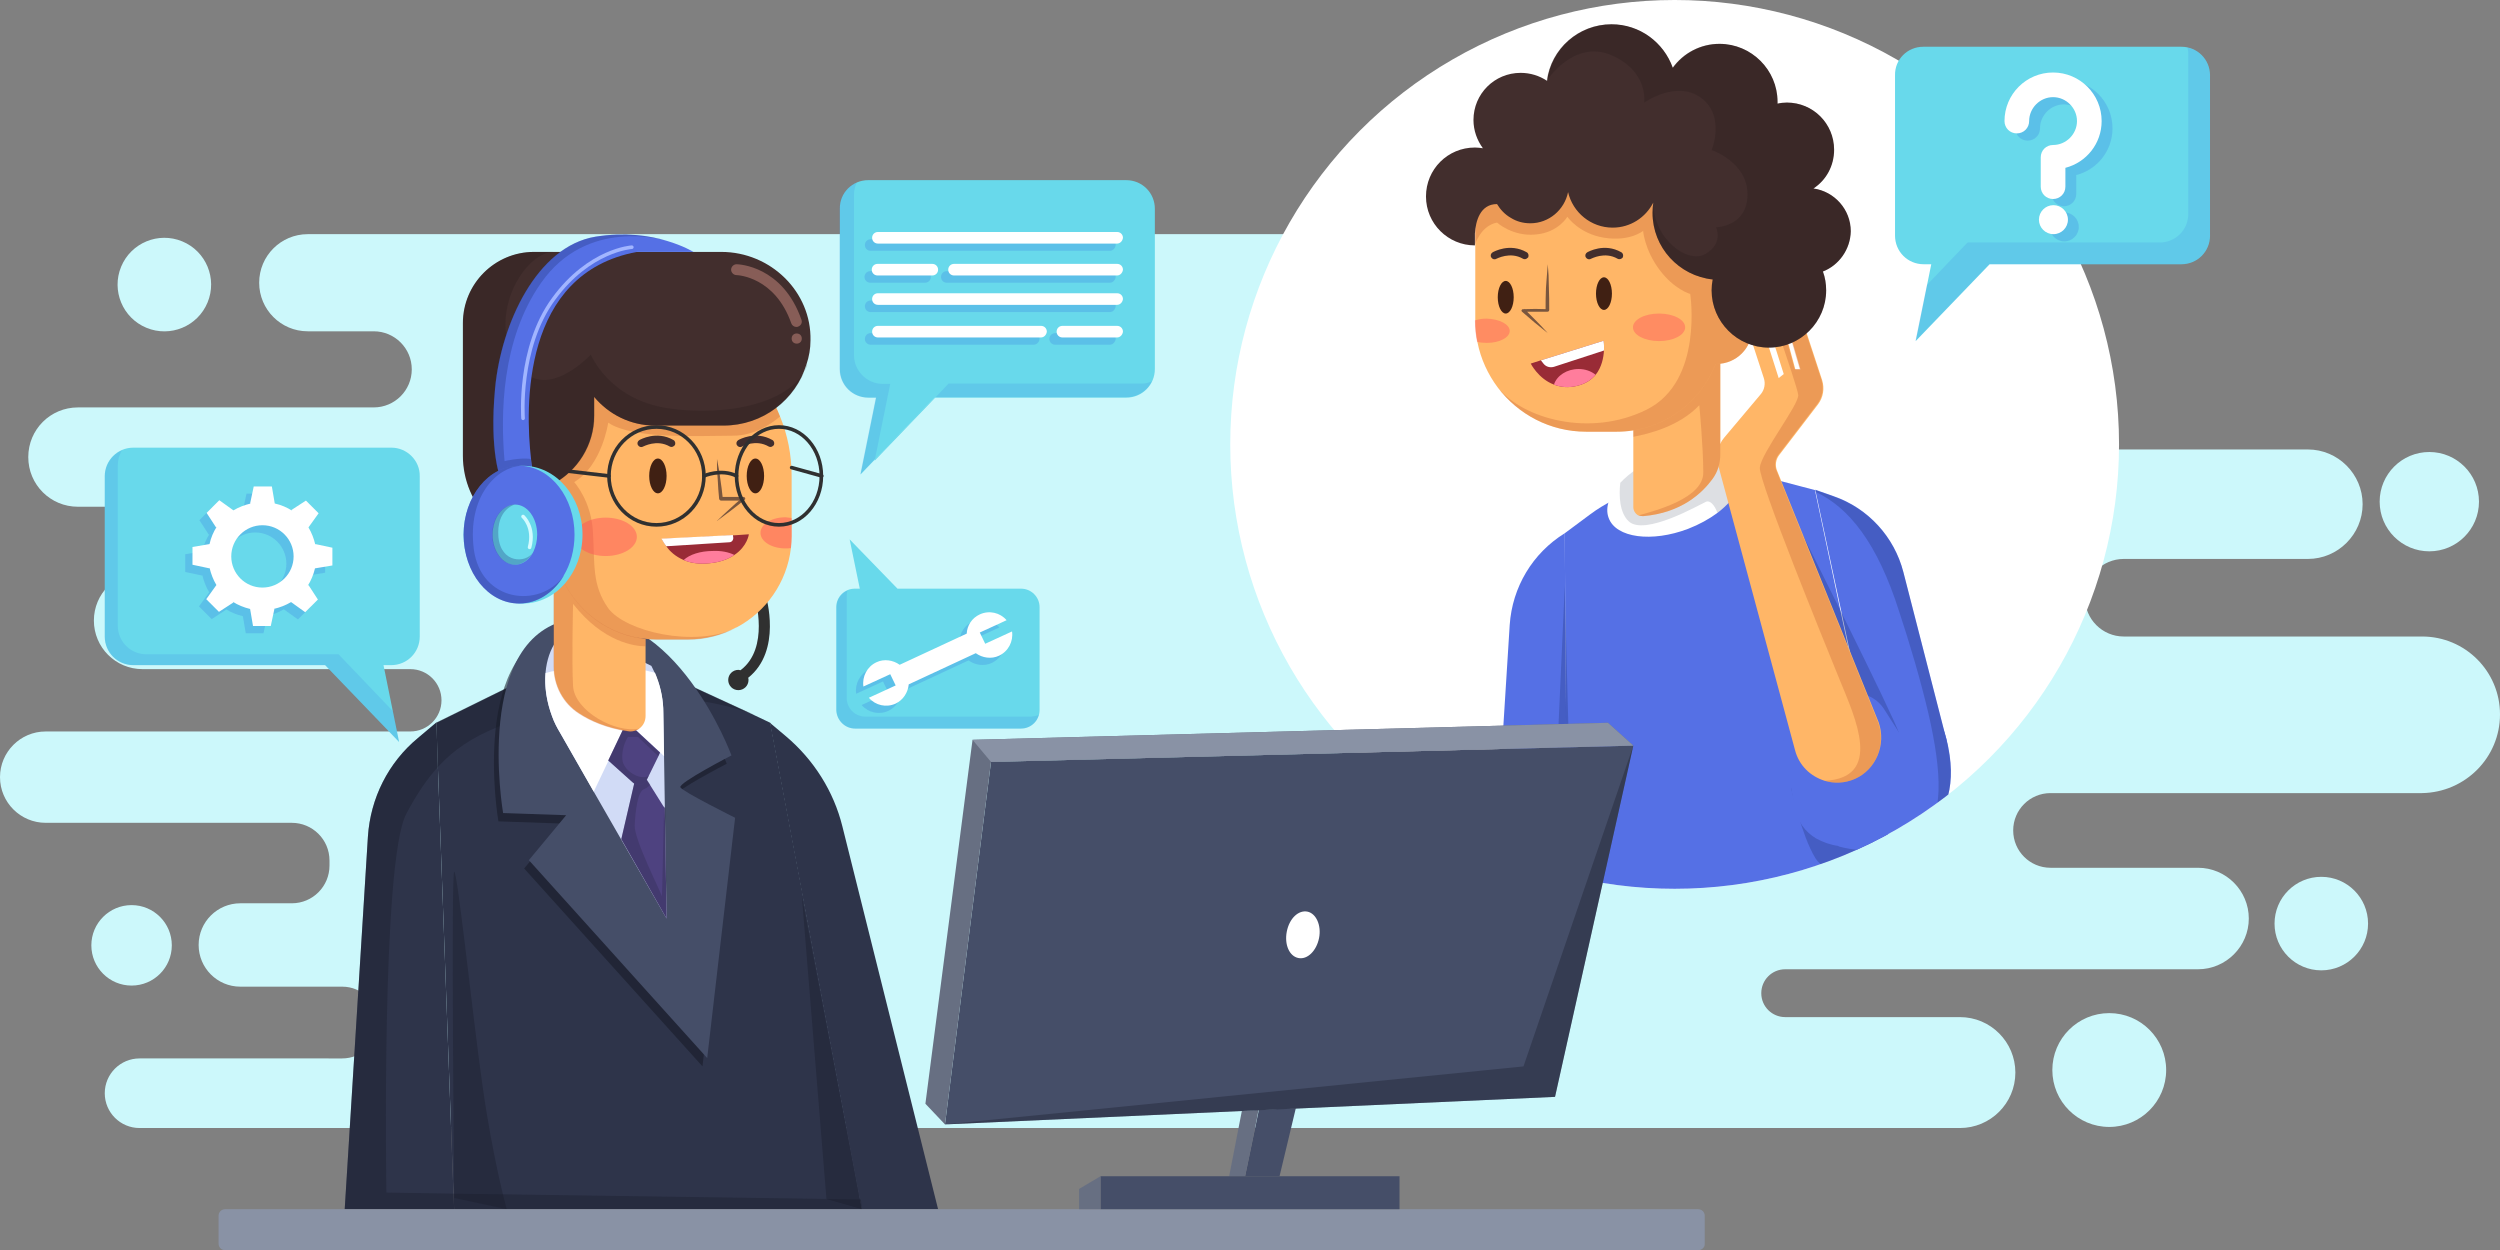<?xml version="1.0" encoding="utf-8"?>
<!-- Generator: Adobe Illustrator 25.0.0, SVG Export Plug-In . SVG Version: 6.00 Build 0)  -->
<svg version="1.1" xmlns="http://www.w3.org/2000/svg" xmlns:xlink="http://www.w3.org/1999/xlink" x="0px" y="0px"
	 viewBox="0 0 689.7 344.9" style="enable-background:new 0 0 689.7 344.9;" xml:space="preserve">
<rect x="0" y="0" width="689.7" height="344.9" fill="#808080" stroke="none"/>
<g id="BACKGROUND">
</g>
<g id="OBJECTS">
	<g>
		<path style="fill:#CCF8FB;" d="M689.7,197.1L689.7,197.1c0-11.9-9.6-21.5-21.5-21.5h-82.3c-5.9,0-10.7-4.8-10.7-10.7l0,0
			c0-5.9,4.8-10.7,10.7-10.7h50.8c8.3,0,15.1-6.8,15.1-15.1l0,0c0-8.3-6.8-15.1-15.1-15.1H510.7c-7.6,0-13.8-6.2-13.8-13.8l0,0
			c0-7.6,6.2-13.8,13.8-13.8h42c8.8,0,15.9-7.1,15.9-15.9l0,0c0-8.8-7.1-15.9-15.9-15.9H370.8h-19.9h-266c-7.4,0-13.4,6-13.4,13.4
			l0,0c0,7.4,6,13.4,13.4,13.4h18.2c5.8,0,10.5,4.7,10.5,10.5l0,0c0,5.8-4.7,10.5-10.5,10.5H21.5c-7.6,0-13.7,6.1-13.7,13.7v0
			c0,7.6,6.1,13.7,13.7,13.7h41.1c5,0,9,4,9,9l0,0c0,5-4,9-9,9H39.3c-7.4,0-13.4,6-13.4,13.4l0,0c0,7.4,6,13.4,13.4,13.4h73.9
			c4.8,0,8.6,3.9,8.6,8.6l0,0c0,4.8-3.9,8.6-8.6,8.6H12.6c-7,0-12.6,5.7-12.6,12.6v0c0,7,5.7,12.6,12.6,12.6h67.9
			c5.7,0,10.4,4.6,10.4,10.4v0v1.4c0,5.7-4.6,10.4-10.4,10.4H66.3c-6.3,0-11.5,5.1-11.5,11.5l0,0c0,6.3,5.1,11.5,11.5,11.5h28.1
			c5.5,0,9.9,4.4,9.9,9.9v0c0,5.5-4.4,9.9-9.9,9.9H38.5c-5.3,0-9.6,4.3-9.6,9.6l0,0c0,5.3,4.3,9.6,9.6,9.6h229.7h83.9h188.6
			c8.4,0,15.3-6.8,15.3-15.3l0,0c0-8.4-6.8-15.3-15.3-15.3h-48.2c-3.6,0-6.6-2.9-6.6-6.6l0,0c0-3.6,2.9-6.6,6.6-6.6h113.9
			c7.7,0,14-6.3,14-14v0c0-7.7-6.3-14-14-14h-40.7c-5.7,0-10.3-4.6-10.3-10.3l0,0c0-5.7,4.6-10.3,10.3-10.3h102.5
			C680.1,218.6,689.7,209,689.7,197.1z"/>
		<g>
			<circle style="fill:#CCF8FB;" cx="670.2" cy="138.4" r="13.7"/>
			<circle style="fill:#CCF8FB;" cx="640.4" cy="254.8" r="12.9"/>
			<circle style="fill:#CCF8FB;" cx="581.9" cy="295.2" r="15.7"/>
			<circle style="fill:#FFFFFF;" cx="462" cy="122.6" r="122.6"/>
			<g>
				<defs>
					<circle id="SVGID_1_" cx="462" cy="122.6" r="122.6"/>
				</defs>
				<clipPath id="SVGID_2_">
					<use xlink:href="#SVGID_1_"  style="overflow:visible;"/>
				</clipPath>
				<g style="clip-path:url(#SVGID_2_);">
					<g>
						<g>
							<g>
								<path style="fill:#5570E5;" d="M525.2,250.4h-92.8l-0.6-83.7l-0.1-19.6l7-5.2c3.9-2.9,8.3-5.1,13-6.5l13.5-4
									c6.5-1.9,13.4-2,19.9-0.3l15.6,4.1l16.4,77.5L525.2,250.4z"/>
								<path style="opacity:0.31;fill:#21347A;" d="M525.2,250.4H519l-0.1-8.4c0,0-14.3,0.9-18.1-5.3c-3.8-6.2-6.7-19.4-6.7-19.4
									l23.1-4.6L525.2,250.4z"/>
								<path style="fill:#5570E5;" d="M432.3,228.4l-3.6-0.4l-15.6-1.6l3.4-54c0.7-10.4,6.3-19.8,15.2-25.3l0.1,19.5L432.3,228.4z"
									/>
								<path style="fill:#5570E5;" d="M534.8,218.1c-1.8,2.9-4.3,5.4-7.6,7l-6.5,3.3l-7.9-37.2l-11.9-55.6l-0.1-0.5l5.1,1.8
									c9.5,3.3,16.7,11.2,19.2,20.9l11.8,45.9C538.2,208.8,537.3,213.9,534.8,218.1z"/>
								<polygon style="fill:#FFB667;" points="416.5,226.8 416.5,250.4 432.4,250.4 432.4,228.4 								"/>
								<path style="opacity:0.31;fill:#21347A;" d="M496,144.9c0,0,26.6,52.9,27.9,57.4c1.3,4.5-21,10.4-21,10.4L496,144.9"/>
							</g>
							<g>
								<path style="fill:#FFFFFF;" d="M473.8,141.5c-2.3,1.7-5,3.2-8.1,4.4c-10,3.8-19.9,2.5-21.9-3c-1.1-2.9,0.2-6.4,3.2-9.6
									c2.6-2.8,6.5-5.4,11.2-7.2c10.1-3.8,19.9-2.5,22,3C481.6,132.8,478.9,137.6,473.8,141.5z"/>
								<path style="opacity:0.18;fill:#454E68;" d="M473.8,141.5c-0.8-2.3-2.1-3.5-3.1-3.1c-1.8,0.8-17,9.6-21.4,5.4
									c-2.5-2.4-2.7-7-2.3-10.6c2.6-2.8,6.5-5.4,11.2-7.2c10.1-3.8,19.9-2.5,22,3C481.6,132.8,478.9,137.6,473.8,141.5z"/>
							</g>
						</g>
						<path style="fill:#5570E5;" d="M531.2,229.4c-6.4,5.3-16,6.3-24,4.1c0,0,0-0.1,0.1-0.1c-2.3-0.3-4.5-1.1-6.3-2.1
							c-3-1.8-5.1-4.7-5.8-8.2l-3.1-16.4c-0.8-4.2,1.5-8.4,5.4-10l11-4.6c1.4-0.6,2.9-0.8,4.4-0.7c2.7,0.2,5.2,1.7,6.8,4.1l4.4,6.9
							c2.8-3.6,5.6-5.8,8-5.5c2,0.3,3.7,2.4,4.9,7C540.1,216.3,537,224.6,531.2,229.4z"/>
						<path style="opacity:0.31;fill:#21347A;" d="M531.2,229.4C531.2,229.4,531.2,229.3,531.2,229.4c2.4-2.5,3.4-6.4,3.6-11.3
							c0.2-6-1-13.5-2.8-21.3c-2.2-9.4-5.2-19.4-8-27.9c-6.1-19.3-14-28.9-23.1-33.2l-0.1-0.5l5.1,1.8c9.5,3.3,16.7,11.2,19.2,20.9
							l11.8,45.9C540.1,216.3,537,224.6,531.2,229.4z"/>
						<polygon style="opacity:0.31;fill:#21347A;" points="431.8,166.6 432.3,228.4 428.7,228 431.7,161.4 						"/>
						<polygon style="opacity:0.31;fill:#21347A;" points="434,250.4 432.4,250.4 431.8,166.7 						"/>
						<g>
							<path style="fill:#FFB667;" d="M511.7,214.9c-2.8,1.2-5.7,1.3-8.3,0.5c-3.9-1.2-7.1-4.2-8.2-8.5l-21.2-78.6
								c-0.7-2.6-0.1-5.5,1.7-7.6l10.1-12c1-1.2,1.3-2.9,0.8-4.4l-3.2-9.8c-0.1-0.2-0.1-0.4-0.1-0.6c0-0.8,0.5-1.6,1.3-1.8
								c1.1-0.4,2.2,0.2,2.6,1.2l3.5,11l1.4-1.1l-3.8-12c-0.1-0.2-0.1-0.4-0.1-0.6c0-0.8,0.6-1.7,1.4-1.9c0,0,0.1,0,0.1,0
								c1.1-0.3,2.1,0.4,2.4,1.4l3.2,11.8h1.4l-3.1-10.6c-0.1-0.2-0.1-0.4-0.1-0.6c0-1,0.7-1.9,1.7-2.1c1.1-0.3,2.2,0.4,2.6,1.4
								l4.9,14.9c0.7,2.3,0.3,4.7-1.1,6.6l-10.8,14.1c-0.9,1.2-1.1,2.8-0.6,4.1l28.1,69.6C520.4,205.4,517.6,212.3,511.7,214.9z"/>
							<path style="opacity:0.29;fill:#BF5830;" d="M511.7,214.9c-2.8,1.2-5.7,1.3-8.3,0.5c16.2-0.8,8.4-17.4,4.2-27.7
								c-4.2-10.3-22.4-54.9-22.1-58.7c0.3-3.9,10.7-17.2,10.6-20c-0.1-1.4-3.4-11.2-6.6-20.4c1.1-0.3,2.1,0.4,2.4,1.4l3.2,11.8h1.4
								l-3.1-10.6c-0.1-0.2-0.1-0.4-0.1-0.6c0-1,0.7-1.9,1.7-2.1c1.1-0.3,2.2,0.4,2.6,1.4l4.9,14.9c0.7,2.3,0.3,4.7-1.1,6.6
								l-10.8,14.1c-0.9,1.2-1.1,2.8-0.6,4.1l28.1,69.6C520.4,205.4,517.6,212.3,511.7,214.9z"/>
						</g>
					</g>
					<g>
						<g>
							<g>
								<path style="fill:#FFB667;" d="M474.6,95.9v29.4c0,2.5-0.7,4.9-2.2,6.9c-2.8,3.8-8.5,9.3-19.1,10.2c-0.5,0-0.9-0.1-1.3-0.2
									h0c-0.8-0.4-1.4-1.3-1.4-2.3v-23.5C450.6,116.3,464.6,117.6,474.6,95.9z"/>
								<path style="opacity:0.29;fill:#BF5830;" d="M474.6,95.9v29.4c0,2.5-0.7,4.9-2.2,6.9c-2.8,3.8-8.5,9.3-19.1,10.2
									c-0.5,0-0.9-0.1-1.3-0.2c4.6-1.3,17.9-4.7,17.9-11.8c0-7.1-1.1-18.6-1.1-18.6c-5.5,5.8-13.9,7.9-18.2,8.7v-4.1
									C450.6,116.3,464.6,117.6,474.6,95.9z"/>
							</g>
							<g>
								<path style="fill:#FFB667;" d="M483.4,90.6c0,5.4-4.4,9.8-9.8,9.8c-0.1,0-0.2,0-0.3,0c-4.2,10.9-14.8,18.7-27.3,18.7h-8.4
									c-10,0-18.8-4.8-24.4-12.2c0,0,0,0,0,0c-2.7-3.6-4.7-7.9-5.6-12.5c-0.4-1.9-0.6-3.9-0.6-5.9V50.8h68.2v30.1
									C479.8,81.7,483.4,85.7,483.4,90.6z"/>
								<path style="opacity:0.29;fill:#BF5830;" d="M483.4,90.6c0,5.4-4.4,9.8-9.8,9.8c-0.1,0-0.2,0-0.3,0
									c-4.2,10.9-14.8,18.7-27.3,18.7h-8.4c-10,0-18.8-4.8-24.4-12.2c6.9,8.6,25.4,13.9,41.1,6.1c15.7-7.8,12-31.9,12-31.9
									s-4.4-1.2-8.5-6.7c-4.1-5.5-4.5-10.7-4.5-10.7s-3.6,3-10.7,1.9c-7-1.1-10.2-5.8-10.2-5.8s-2.5,4.4-8.8,4.9
									c-6.3,0.6-10.6-3.3-10.6-3.3c-4.6,0.9-6.1,6.2-6.1,6.2V50.8h68.2v30.1C479.8,81.7,483.4,85.7,483.4,90.6z"/>
							</g>
							<g>
								<path style="fill:#422E2D;" d="M502.9,74.9c0.6,1.6,0.9,3.4,0.9,5.2c0,8.7-7.1,15.8-15.8,15.8c-8.7,0-15.8-7.1-15.8-15.8
									c0-1,0.1-2,0.3-3c-9.3-1-16.6-8.8-16.6-18.4c0-1,0.1-1.9,0.2-2.8c-2.1,4.1-6.3,6.9-11.2,6.9c-6,0-11-4.2-12.3-9.8
									c-1,4.9-5.3,8.6-10.4,8.6c-2,0-3.8-0.5-5.4-1.5c-1.6-0.9-2.9-2.3-3.8-3.8c-4.7,0-5.9,4.8-6.1,8.1v3.3
									c-7.4,0-13.5-6-13.5-13.5s6-13.5,13.5-13.5c0.8,0,1.5,0.1,2.2,0.2c-1.6-2.2-2.6-4.9-2.6-7.8c0-7.2,5.8-13,13-13
									c2.7,0,5.2,0.8,7.3,2.2c1.1-8.8,8.7-15.6,17.8-15.6c7.8,0,14.4,5,16.9,12c2.9-4,7.6-6.6,12.9-6.6c8.8,0,16,7.2,16,16
									c0,0.1,0,0.3,0,0.5c0.8-0.2,1.7-0.3,2.6-0.3c7.2,0,13,5.8,13,13c0,4.5-2.2,8.4-5.7,10.7c5.8,0.8,10.3,5.8,10.3,11.8
									C510.5,68.8,507.3,73.2,502.9,74.9z"/>
								<path style="opacity:0.26;fill:#261918;" d="M425.2,3.7C425.1,3.7,425.1,3.7,425.2,3.7C425.1,3.6,425.1,3.6,425.2,3.7z"/>
								<path style="opacity:0.26;fill:#261918;" d="M502.9,74.9c0.6,1.6,0.9,3.4,0.9,5.2c0,8.7-7.1,15.8-15.8,15.8
									c-8.7,0-15.8-7.1-15.8-15.8c0-1,0.1-2,0.3-3c-9.3-1-16.6-8.8-16.6-18.4c0-1,0.1-1.9,0.2-2.8c0.1,10.1,9.6,17.1,14.5,14.1
									c5-3,2.8-7.3,2.8-7.3s8.7-0.1,8.7-9.1c0-8.9-9.9-12.2-9.9-12.2s3.9-9.4-2.9-14.4c-6.8-5-15.7,1.3-15.7,1.3s1.3-8.6-9.1-13.1
									c-10.4-4.4-17.8,7.1-17.8,7.1c1.1-8.8,8.7-15.6,17.8-15.6c7.8,0,14.4,5,16.9,12c2.9-4,7.6-6.6,12.9-6.6c8.8,0,16,7.2,16,16
									c0,0.1,0,0.3,0,0.5c0.8-0.2,1.7-0.3,2.6-0.3c7.2,0,13,5.8,13,13c0,4.5-2.2,8.4-5.7,10.7c5.8,0.8,10.3,5.8,10.3,11.8
									C510.5,68.8,507.3,73.2,502.9,74.9z"/>
							</g>
						</g>
						<g>
							<g>
								<path style="fill:#402013;" d="M417.6,82c0,2.5-1,4.5-2.2,4.5c-1.2,0-2.2-2-2.2-4.5s1-4.5,2.2-4.5
									C416.6,77.5,417.6,79.5,417.6,82z"/>
								<path style="fill:#402013;" d="M444.7,81c0,2.5-1,4.5-2.2,4.5s-2.2-2-2.2-4.5s1-4.5,2.2-4.5S444.7,78.5,444.7,81z"/>
							</g>
							<g style="opacity:0.71;">
								<path style="fill:#422E2D;" d="M427,72.9c0.2,2.1,0.3,4.2,0.3,6.3c0.1,2.1,0.1,4.2,0.1,6.3c0,0.3-0.2,0.5-0.5,0.5h0
									c-2.2,0-4.5,0-6.7,0l0.3-0.8c1.1,1.1,2.2,2.2,3.3,3.3c1.1,1.1,2.1,2.2,3.2,3.4c-1.2-1-2.4-1.9-3.6-2.9c-1.2-1-2.3-2-3.5-3
									c-0.2-0.2-0.2-0.4,0-0.6c0.1-0.1,0.2-0.1,0.3-0.1l0,0c2.2-0.1,4.5-0.1,6.7,0l-0.5,0.5c0-2.1,0-4.2,0.1-6.3
									C426.7,77.1,426.8,75,427,72.9z"/>
							</g>
							<g>
								<path style="fill:#992B36;" d="M442.5,96.7c-0.1,1.9-0.6,4.6-2.3,6.7c-1.1,1.3-2.6,2.4-4.9,3c-2.6,0.7-4.8,0.4-6.6-0.3
									c-4.3-1.6-6.4-5.8-6.4-5.8l2.8-0.9l17.3-5.4C442.4,94.1,442.6,95.2,442.5,96.7z"/>
								<path style="fill:#FF7D9C;" d="M440.2,103.4c-1.1,1.3-2.6,2.4-4.9,3c-2.6,0.7-4.8,0.4-6.6-0.3c0.8-2.5,3.6-4.3,6.8-4.3
									C437.3,101.8,439,102.4,440.2,103.4z"/>
								<path style="fill:#FFFFFF;" d="M442.5,96.7l-13.8,4.5c-1.1,0.3-2.2,0-2.9-0.9l-0.7-0.9l17.3-5.4
									C442.4,94.1,442.6,95.2,442.5,96.7z"/>
							</g>
							<g style="opacity:0.41;">
								<path style="fill:#FF4F5A;" d="M464.9,90.3c0,2.1-3.2,3.8-7.2,3.8s-7.2-1.7-7.2-3.8s3.2-3.8,7.2-3.8S464.9,88.2,464.9,90.3z
									"/>
								<path style="fill:#FF4F5A;" d="M416.5,91.3c0,1.8-2.8,3.3-6.3,3.3c-0.9,0-1.9-0.1-2.7-0.3c-0.4-1.9-0.6-3.9-0.6-5.9
									c0.9-0.3,2-0.5,3.2-0.5C413.7,88,416.5,89.5,416.5,91.3z"/>
							</g>
							<g>
								<g>
									<path style="fill:#422E2D;" d="M446.8,71.5c-0.2,0-0.3,0-0.5-0.1c-3.6-2.1-7.3,0-7.4,0c-0.5,0.3-1.1,0.1-1.4-0.4
										c-0.3-0.5-0.1-1.1,0.4-1.4c0.2-0.1,4.7-2.7,9.4,0c0.5,0.3,0.6,0.9,0.4,1.4C447.5,71.3,447.1,71.5,446.8,71.5z"/>
								</g>
								<g>
									<path style="fill:#422E2D;" d="M420.7,71.5c-0.2,0-0.3,0-0.5-0.1c-3.6-2.1-7.3,0-7.4,0c-0.5,0.3-1.1,0.1-1.4-0.4
										c-0.3-0.5-0.1-1.1,0.4-1.4c0.2-0.1,4.7-2.7,9.4,0c0.5,0.3,0.6,0.9,0.4,1.4C421.3,71.3,421,71.5,420.7,71.5z"/>
								</g>
							</g>
						</g>
					</g>
				</g>
			</g>
			<path style="fill:#68D9EB;" d="M530.6,12.9h71.2c4.4,0,7.9,3.5,7.9,7.9v44.2c0,4.4-3.5,7.9-7.9,7.9h-52.9l-20.4,21.2l4.3-21.2
				h-2.1c-4.4,0-7.9-3.5-7.9-7.9V20.8C522.7,16.4,526.2,12.9,530.6,12.9z"/>
			<path style="fill:#68D9EB;" d="M534.4,29.3"/>
			<path style="opacity:0.12;fill:#2756D8;" d="M609.7,20.8v44.2c0,4.4-3.5,7.9-7.9,7.9h-53l-20.4,21.2l3.2-15.5l11.2-11.7h53
				c4.4,0,7.9-3.5,7.9-7.9V14.8c0-0.6-0.1-1.2-0.2-1.7C607,13.8,609.7,17,609.7,20.8z"/>
			<g style="opacity:0.19;">
				<g>
					<path style="fill:#2756D8;" d="M569.4,56.9c-1.9,0-3.4-1.5-3.4-3.4v-8.1c0-1.9,1.5-3.4,3.4-3.4c3.6,0,6.6-3,6.6-6.6
						c0-3.6-3-6.6-6.6-6.6c-3.6,0-6.6,3-6.6,6.6c0,1.9-1.5,3.4-3.4,3.4c-1.9,0-3.4-1.5-3.4-3.4c0-7.4,6-13.4,13.4-13.4
						c7.4,0,13.4,6,13.4,13.4c0,6.2-4.2,11.4-10,12.9v5.2C572.8,55.4,571.3,56.9,569.4,56.9z"/>
				</g>
				<g>
					<circle style="fill:#2756D8;" cx="569.5" cy="62.6" r="4"/>
				</g>
			</g>
			<g>
				<g>
					<path style="fill:#FFFFFF;" d="M566.4,54.9c-1.9,0-3.4-1.5-3.4-3.4v-8.1c0-1.9,1.5-3.4,3.4-3.4c3.6,0,6.6-3,6.6-6.6
						c0-3.6-3-6.6-6.6-6.6c-3.6,0-6.6,3-6.6,6.6c0,1.9-1.5,3.4-3.4,3.4c-1.9,0-3.4-1.5-3.4-3.4c0-7.4,6-13.4,13.4-13.4
						c7.4,0,13.4,6,13.4,13.4c0,6.2-4.2,11.4-10,12.9v5.2C569.8,53.4,568.3,54.9,566.4,54.9z"/>
				</g>
				<g>
					<circle style="fill:#FFFFFF;" cx="566.5" cy="60.6" r="4"/>
				</g>
			</g>
		</g>
		<g>
			<circle style="fill:#CCF8FB;" cx="36.3" cy="260.8" r="11.1"/>
			
				<ellipse transform="matrix(0.383 -0.924 0.924 0.383 -44.542 90.303)" style="fill:#CCF8FB;" cx="45.3" cy="78.5" rx="12.9" ry="12.9"/>
			<g>
				<path style="fill:#2E344A;" d="M237.8,333.6H125.3l-0.2-4.3l-4.3-117.8l-0.4-12.1l20.5-10.1c3.1-1.5,6.3-2.8,9.6-3.7
					c0.2-0.1,0.5-0.1,0.7-0.2c0.6-0.2,1.2-0.3,1.8-0.4c2.5-0.6,5-1,7.6-1.2c1.7-0.2,3.4-0.2,5.2-0.2c4.4,0,8.8,0.5,13,1.5
					c0.7,0.2,1.3,0.3,2,0.5c2.9,0.8,5.8,1.9,8.6,3.1l18.9,8.7l4.2,2c0,0,0,0,0,0l24.5,129.7l0.3,1.8L237.8,333.6z"/>
				<polyline style="opacity:0.35;fill:#171B28;" points="237.8,333.6 221.2,247.2 228,330.8 237.8,333.6 				"/>
				<path style="fill:#2E344A;" d="M125.3,333.6H95.1l6.4-102.8c0.7-10.6,5.6-20.4,13.8-27.2l5.1-4.3l0.4,12.1l4.3,117.8
					L125.3,333.6z"/>
				<path style="fill:#2E344A;" d="M212.4,199.4l4.4,3.7c7.7,6.5,13.2,15.2,15.6,24.9l26.4,105.6h-21.1L212.4,199.4z"/>
				<path style="opacity:0.35;fill:#171B28;" d="M237.8,333.6H95.1l6.4-102.8c0.7-10.6,5.6-20.4,13.8-27.2l5.1-4.3l20.5-10.1
					c3.1-1.5,6.3-2.8,9.6-3.7c0.2-0.1,0.5-0.1,0.7-0.2c0.6-0.2,1.2-0.3,1.8-0.4c2.5-0.6,5-1,7.6-1.2c1.7-0.2,3.4-0.2,5.2-0.2
					c4.4,0,8.8,0.5,13,1.5c0.7,0.2,1.3,0.3,2,0.5c2.9,0.8,5.8,1.9,8.6,3.1l18.9,8.7c-6.9-2.7-21.8-6.9-42.8-3.7
					c-24.2,3.8-36.3,8.9-44.5,17.8c-3.4,3.7-6.2,8-8.9,13.1c-7,13.1-5.5,104.5-5.5,104.5l18.7,0.3l112.2,1.6L237.8,333.6z"/>
				<path style="opacity:0.35;fill:#171B28;" d="M125.3,330.5c0,0-0.9-89.7,0-90c0.9-0.3,4.9,38.3,7.8,58.9
					c2.9,20.6,6.7,34.2,6.7,34.2L125.3,330.5z"/>
			</g>
			<g>
				<path style="opacity:0.57;fill:#171B28;" d="M193.8,294.2l-49.2-54.6l10.3-12.4l-17.4-0.6c0,0-8.6-49.5,19.5-53.6
					c28.1-4,43.5,37.7,43.5,37.7s-14.7,7.6-14.1,8.8s15.1,8.4,15.1,8.4L193.8,294.2z"/>
				<path style="fill:#454E68;" d="M195.1,291.9l-49.2-54.6l10.3-12.4l-17.4-0.6c0,0-8.6-49.5,19.5-53.6c28.1-4,43.5,37.7,43.5,37.7
					s-14.7,7.6-14.1,8.8c0.6,1.2,15.1,8.4,15.1,8.4L195.1,291.9z"/>
			</g>
			<g>
				<path style="fill:#D1DBF6;" d="M183.9,253.4l-20.1-35l0,0l-9.2-16.1l0,0c-0.9-1.5-1.7-3-2.3-4.7c-2.8-7.3-2.4-14.9,0.6-19.9
					c0.6,0,1.2,0,1.8,0c4.3,0,8.5,0.5,12.7,1.5c4.3,1,8.4,2.5,12.3,4.5c0.5,1,1,2,1.4,3.1c1.3,3.3,1.9,6.7,1.9,9.9l0.2,12.2l0,0
					L183.9,253.4z"/>
				<path style="fill:#FFFFFF;" d="M183.2,208.6l-10.2-9.5l-9.2,19.3h0l-9.2-16.1h0c-0.9-1.5-1.7-3-2.3-4.7
					c-1.5-4.1-2.1-8.2-1.8-11.9c0.2-0.1,0.5-0.1,0.7-0.2c0.6-0.2,1.2-0.3,1.8-0.4c4.2-1,8.4-1.5,12.7-1.5c4.4,0,8.8,0.5,13,1.5
					c0.7,0.2,1.3,0.3,2,0.5c0.1,0.3,0.3,0.7,0.4,1c1.3,3.3,1.9,6.7,1.9,9.9L183.2,208.6z"/>
				<polygon style="fill:#4E4280;" points="183.9,253.4 171.4,231.5 175,216 178.4,215.1 179.3,216.5 183,222.4 183.4,222.9 				"/>
				<path style="opacity:0.28;fill:#292444;" d="M183.9,253.4l-12.5-21.9L175,216l3.5-0.9l0.9,1.4c-0.4,0.4-0.9,0.9-1.7,1.2
					c-1.8,0.6-2.4,6.1-2.6,10c-0.2,3.9,7.4,18.7,7.5,19.6c0.1-0.6,0.4-16.1,0.6-24.8l0.4,0.6L183.9,253.4z"/>
				<path style="fill:#4E4280;" d="M182.1,207.6l-0.4,0.9L179,214l-0.6,1.2c-0.7,1.4-2.6,1.8-3.8,0.7l-6.8-6.1l5.1-10.7L182.1,207.6
					z"/>
				<path style="opacity:0.28;fill:#292444;" d="M173.3,203.2c0,0-1.9,2.7-1.6,6.3c0.2,3.2,5.1,6,7.3,4.5l-0.6,1.2
					c-0.7,1.4-2.6,1.8-3.8,0.7l-6.8-6.1l5.1-10.7l9.1,8.6l-0.4,0.9l-5.6-5.3H173.3z"/>
			</g>
			<g>
				<path style="fill:#303030;" d="M211.2,164.1l-2.9,0.9c0,0.1,4.1,13.8-4,19.9c-0.2,0-0.4-0.1-0.6-0.1c-1.5,0-2.8,1.2-2.8,2.8
					c0,1.5,1.2,2.8,2.8,2.8c1.5,0,2.8-1.2,2.8-2.8c0-0.2,0-0.4-0.1-0.6C215.8,179.5,211.4,164.7,211.2,164.1z"/>
			</g>
			<g>
				<path style="fill:#FFB667;" d="M178.1,176.3v21.2c0,1.4-0.6,2.6-1.6,3.4c-0.9,0.7-2.1,1-3.3,0.8c-5.8-0.9-10.2-2.8-13.4-4.9
					c-4.4-2.8-7-7.7-7-13v-36C155,172.4,178.1,176.3,178.1,176.3z"/>
				<path style="opacity:0.29;fill:#BF5830;" d="M158.1,166.6c0,0-0.4,16,0,22.7c0.4,6.8,11.7,13.1,18.3,11.7
					c-0.9,0.7-2.1,1-3.3,0.8c-5.8-0.9-10.2-2.8-13.4-4.9c-4.4-2.8-7-7.7-7-13v-36c2.3,24.4,25.4,28.4,25.4,28.4v2
					C175.1,178.3,166.4,177.2,158.1,166.6z"/>
			</g>
			<g>
				<path style="fill:#FFB667;" d="M218.4,131.4v16.5c0,1.1-0.1,2.2-0.2,3.3c-1.1,9.5-6.9,17.6-15,21.9c0,0,0,0-0.1,0
					c-4,2.1-8.5,3.3-13.3,3.3h-8.6c-15.8,0-28.6-12.8-28.6-28.6V86.5h20.8c19,0,35.2,11.8,41.8,28.4
					C217.3,120,218.4,125.6,218.4,131.4z"/>
				<path style="opacity:0.29;fill:#BF5830;" d="M203.1,173.2c-4,2.1-8.5,3.3-13.3,3.3h-8.6c-15.8,0-28.6-12.8-28.6-28.6V86.5h20.8
					c19,0,35.2,11.8,41.8,28.4c-2.5,2.1-7.1,5.3-13,5.3c-8.9,0-27.6,1.1-34.4-3.6c0,0-1.7,11.8-9.4,16.4c0,0,4.8,5.2,5.2,14
					c0.5,8.8-0.3,14.4,4.2,20.8C172.5,174.2,191.7,178.8,203.1,173.2z"/>
			</g>
			<g>
				<g>
					<ellipse style="fill:#402013;" cx="181.5" cy="131.3" rx="2.4" ry="4.8"/>
					<ellipse style="fill:#402013;" cx="208.4" cy="131.3" rx="2.4" ry="4.8"/>
				</g>
				<g style="opacity:0.71;">
					<path style="fill:#422E2D;" d="M197.8,126.6c0.2,0.9,0.3,1.8,0.5,2.7c0.2,0.9,0.3,1.8,0.4,2.7c0.3,1.8,0.5,3.7,0.7,5.5
						l-0.5-0.4c2.1,0,4.1,0,6.2,0l0,0c0.3,0,0.5,0.2,0.5,0.5c0,0.1-0.1,0.3-0.2,0.3c-1.2,1-2.5,2-3.8,3c-1.3,1-2.6,1.9-3.9,2.9
						c1.1-1.1,2.3-2.2,3.5-3.3c1.2-1.1,2.4-2.2,3.6-3.2l0.3,0.8c-2.1,0-4.1,0-6.2,0l0,0c-0.2,0-0.4-0.2-0.5-0.4
						c-0.2-1.8-0.3-3.7-0.4-5.5c-0.1-0.9-0.1-1.8-0.2-2.8C197.8,128.4,197.8,127.5,197.8,126.6z"/>
				</g>
			</g>
			<g>
				<g>
					<path style="fill:#422E2D;" d="M185.3,123.3c-0.2,0-0.3,0-0.5-0.1c-3.6-2.1-7.3,0-7.4,0c-0.5,0.3-1.1,0.1-1.4-0.4
						c-0.3-0.5-0.1-1.1,0.4-1.4c0.2-0.1,4.7-2.7,9.4,0c0.5,0.3,0.6,0.9,0.4,1.4C185.9,123.1,185.6,123.3,185.3,123.3z"/>
				</g>
				<g>
					<path style="fill:#422E2D;" d="M212.6,123.3c-0.2,0-0.3,0-0.5-0.1c-3.6-2.1-7.2-0.1-7.4,0c-0.5,0.3-1.1,0.1-1.4-0.4
						c-0.3-0.5-0.1-1.1,0.4-1.4c0.2-0.1,4.7-2.7,9.4,0c0.5,0.3,0.6,0.9,0.4,1.4C213.2,123.1,212.9,123.3,212.6,123.3z"/>
				</g>
			</g>
			<g style="opacity:0.46;">
				<ellipse style="fill:#FF4F5A;" cx="167.1" cy="148.1" rx="8.6" ry="5.3"/>
				<path style="fill:#FF4F5A;" d="M218.4,142.9v5c0,1.1-0.1,2.2-0.2,3.3c-0.5,0.1-1,0.1-1.5,0.1c-3.8,0-6.9-1.9-6.9-4.3
					s3.1-4.3,6.9-4.3C217.3,142.8,217.9,142.8,218.4,142.9z"/>
			</g>
			<g>
				<path style="fill:#992B36;" d="M206.6,147.4c0,0-0.4,3.3-4,5.7c-1.6,1.1-3.8,2-6.9,2.3c-2.9,0.3-5.3-0.1-7.1-0.9
					c-2.3-1-3.8-2.4-4.7-3.7c-0.9-1.2-1.3-2.1-1.3-2.1l19.7-1L206.6,147.4z"/>
				<path style="fill:#FF7D9C;" d="M202.6,153.1c-1.6,1.1-3.8,2-6.9,2.3c-2.9,0.3-5.3-0.1-7.1-0.9c1.6-1.5,4.6-2.5,8.1-2.5
					C198.9,151.9,201,152.3,202.6,153.1z"/>
				<path style="fill:#FFFFFF;" d="M202.3,148.4c0,0.7-0.5,1.2-1.1,1.2l-17.4,1.1c-0.9-1.2-1.3-2.1-1.3-2.1l19.7-1L202.3,148.4z"/>
			</g>
			<g>
				<g>
					
						<ellipse style="fill:none;stroke:#303030;stroke-linecap:round;stroke-linejoin:round;stroke-miterlimit:10;" cx="181.1" cy="131.3" rx="13.1" ry="13.5"/>
					
						<ellipse style="fill:none;stroke:#303030;stroke-linecap:round;stroke-linejoin:round;stroke-miterlimit:10;" cx="214.9" cy="131.3" rx="11.7" ry="13.5"/>
					<path style="fill:none;stroke:#303030;stroke-linecap:round;stroke-linejoin:round;stroke-miterlimit:10;" d="M194.2,131.3
						c0,0,4.7-2.1,9,0"/>
					
						<line style="fill:none;stroke:#303030;stroke-linecap:round;stroke-linejoin:round;stroke-miterlimit:10;" x1="168" y1="131.3" x2="148.2" y2="129"/>
				</g>
				
					<line style="fill:none;stroke:#303030;stroke-linecap:round;stroke-linejoin:round;stroke-miterlimit:10;" x1="226.7" y1="131.3" x2="218.4" y2="129"/>
			</g>
			<g>
				<path style="fill:#422E2D;" d="M223.6,93.9c0,2.3-0.4,4.5-1.1,6.6c-3,9.8-12.1,16.9-22.9,16.9h-19c-6.7,0-12.7-3.1-16.7-7.9v5.2
					c0,8.1-4.6,15.2-11.3,18.8v17.1c-13.8,0-24.9-11.1-24.9-24.9V89.1c0-10.8,8.8-19.6,19.6-19.6h51.7
					C212.6,69.5,223.9,80.5,223.6,93.9z"/>
				<path style="opacity:0.26;fill:#261918;" d="M222.6,100.5c-3,9.8-12.1,16.9-22.9,16.9h-19c-6.7,0-12.7-3.1-16.7-7.9v5.2
					c0,8.1-4.6,15.2-11.3,18.8v17.1c-13.8,0-24.9-11.1-24.9-24.9V89.1c0-10.8,8.8-19.6,19.6-19.6h5.3c-8.1,0.2-18.1,17.1-10.6,30
					c7.5,12.9,20.9-1.7,20.9-1.7s4.9,12.3,21.1,14.8c16.2,2.5,34.9-1.4,38.6-11.9C222.6,100.6,222.6,100.6,222.6,100.5z"/>
				<g>
					<path style="fill:#875D57;" d="M219.7,90.2c-0.6,0-1.2-0.4-1.4-1c-4.5-12.8-14.7-13.3-15.1-13.3c-0.8,0-1.5-0.7-1.5-1.5
						c0-0.8,0.7-1.5,1.5-1.5c0.5,0,12.7,0.4,17.9,15.3c0.3,0.8-0.1,1.6-0.9,1.9C220,90.2,219.9,90.2,219.7,90.2z"/>
				</g>
				<circle style="fill:#875D57;" cx="219.8" cy="93.4" r="1.4"/>
			</g>
			<g>
				<path style="fill:#5570E5;" d="M191.3,69.5h-15.6c-31.8,5.9-30.8,42.8-29.2,57.1c0.4,3.5,0.8,5.7,0.8,5.7h-9.1
					c0,0-3.3-7.3-1.6-25.3c1.7-17.7,11.5-39,27.7-41.7c8.1-1.3,14.8-0.3,19.5,1.1c0,0,0,0,0,0C188.6,67.8,191.3,69.5,191.3,69.5z"/>
				<path style="opacity:0.31;fill:#21347A;" d="M183.9,66.4c-0.9-0.2-21.9-6.5-34.6,11.6c-11.1,15.8-11.2,36.6-10.1,49.2
					c0,0,4.2-1,7.2-0.6c0.4,3.5,0.8,5.7,0.8,5.7h-9.1c0,0-3.3-7.3-1.6-25.3c1.7-17.7,11.5-39,27.7-41.7
					C172.5,64,179.3,65,183.9,66.4z"/>
				<path style="fill:none;stroke:#A1B5FF;stroke-linecap:round;stroke-linejoin:round;stroke-miterlimit:10;" d="M144.3,115.4
					c0,0-1.5-19.4,8.4-32.9c9.9-13.6,21.6-14.3,21.6-14.3"/>
			</g>
			<g>
				<ellipse style="fill:#68D9EB;" cx="144.3" cy="147.5" rx="16.4" ry="19"/>
				<path style="fill:#5570E5;" d="M158.5,147.5c0,4.2-1.1,8.2-3,11.3c0,0,0,0,0,0.1c-2.8,4.6-7.2,7.6-12.3,7.6
					c-8.5,0-15.3-8.5-15.3-19s6.9-19,15.3-19c0.2,0,0.4,0,0.6,0C152,128.9,158.5,137.3,158.5,147.5z"/>
				<path style="fill:#68D9EB;" d="M148.2,147.5c0,1.7-0.4,3.3-1,4.6c0,0.1-0.1,0.1-0.1,0.2c0,0.1-0.1,0.1-0.1,0.2
					c-1.1,2-2.9,3.3-4.9,3.3c-3.4,0-6.2-3.7-6.2-8.3c0-4.6,2.8-8.3,6.2-8.3C145.5,139.2,148.2,142.9,148.2,147.5z"/>
				<path style="opacity:0.31;fill:#21347A;" d="M155.5,158.9c-2.8,4.6-7.2,7.6-12.3,7.6c-8.5,0-15.3-8.5-15.3-19s6.9-19,15.3-19
					c0.2,0,0.4,0,0.6,0c-6.6,0.3-14.9,8.3-13.1,22.9C132.6,166.3,149,167.9,155.5,158.9z"/>
				<path style="opacity:0.31;fill:#21347A;" d="M146.9,152.5c-1.1,2-2.9,3.3-4.9,3.3c-3.4,0-6.2-3.7-6.2-8.3c0-4.6,2.8-8.3,6.2-8.3
					c0,0-5.1,1.3-4.5,8.9C138.2,155.6,145.2,155.3,146.9,152.5z"/>
				<path style="fill:none;stroke:#D2FBFF;stroke-linecap:round;stroke-linejoin:round;stroke-miterlimit:10;" d="M144.3,142.5
					c0,0,3.3,2.9,1.8,8.5"/>
			</g>
			<g>
				<path style="fill:#8992A5;" d="M468.5,344.9H62.1c-1,0-1.8-0.8-1.8-1.8v-7.7c0-1,0.8-1.8,1.8-1.8h406.4c1,0,1.8,0.8,1.8,1.8v7.7
					C470.4,344.1,469.5,344.9,468.5,344.9z"/>
			</g>
			<g>
				<polygon style="fill:#454E68;" points="347.3,306.2 343.5,324.5 353,324.5 357.5,305.7 				"/>
				<path style="fill:#676F82;" d="M343.5,324.5h-4.4l3.5-18l4.6-0.3C347.3,306.2,343.3,325.6,343.5,324.5z"/>
				<rect x="303.6" y="324.5" style="fill:#454E68;" width="82.5" height="9.1"/>
				<polygon style="fill:#676F82;" points="303.6,324.5 297.7,328 297.7,333.6 303.6,333.6 				"/>
			</g>
			<g>
				<polygon style="fill:#454E68;" points="450.6,205.7 429,302.6 260.7,310.2 273.4,210.2 				"/>
				<polygon style="fill:#676F82;" points="260.7,310.2 255.3,304.5 268.3,204.1 443.6,199.4 450.6,205.7 273.4,210.2 				"/>
				<polygon style="fill:#8992A5;" points="268.3,204.1 273.4,210.2 450.6,205.7 443.6,199.4 				"/>
				<path style="fill:#FFFFFF;" d="M363.9,258.8c-0.7,3.5-3.2,6-5.7,5.5s-3.9-3.7-3.2-7.3s3.2-6,5.7-5.5
					C363.1,252,364.6,255.3,363.9,258.8z"/>
				<polygon style="opacity:0.35;fill:#171B28;" points="450.6,205.7 429,302.6 260.7,310.2 420.3,294.2 				"/>
			</g>
			<path style="fill:#68D9EB;" d="M108,123.5H36.8c-4.4,0-7.9,3.5-7.9,7.9v44.2c0,4.4,3.5,7.9,7.9,7.9h52.9l20.4,21.2l-4.3-21.2h2.1
				c4.4,0,7.9-3.5,7.9-7.9v-44.2C115.9,127.1,112.3,123.5,108,123.5z"/>
			<path style="opacity:0.12;fill:#2756D8;" d="M108.4,196.2l1.7,8.5l-20.4-21.2H36.8c-4.4,0-7.9-3.5-7.9-7.9v-44.2
				c0-3.2,2-6,4.8-7.2c-0.8,1.2-1.2,2.7-1.2,4.2v44.2c0,4.4,3.5,7.9,7.9,7.9h53L108.4,196.2z"/>
			<path style="fill:#68D9EB;" d="M239.5,49.7h71.2c4.4,0,7.9,3.5,7.9,7.9v44.2c0,4.4-3.5,7.9-7.9,7.9h-52.9l-20.4,21.2l4.3-21.2
				h-2.1c-4.4,0-7.9-3.5-7.9-7.9V57.6C231.6,53.2,235.2,49.7,239.5,49.7z"/>
			<polygon style="fill:#68D9EB;" points="258.1,109.6 241.3,127.1 241.4,126.6 257.8,109.6 			"/>
			<path style="fill:#68D9EB;" d="M235.9,201h45.8c2.8,0,5.1-2.3,5.1-5.1v-28.4c0-2.8-2.3-5.1-5.1-5.1h-34.1l-13.2-13.6l2.8,13.6
				h-1.4c-2.8,0-5.1,2.3-5.1,5.1v28.4C230.8,198.7,233.1,201,235.9,201z"/>
			<path style="opacity:0.12;fill:#2756D8;" d="M286.6,197.2c-0.6,2.2-2.5,3.8-4.9,3.8h-45.8c-2.8,0-5.1-2.3-5.1-5.1v-28.4
				c0-2.1,1.2-3.8,3-4.6c-0.1,0.4-0.2,0.8-0.2,1.3v28.4c0,2.8,2.3,5.1,5.1,5.1h45.8C285.3,197.6,286,197.5,286.6,197.2z"/>
			<path style="opacity:0.12;fill:#2756D8;" d="M243.5,105.9h2.1l-4.2,20.7l-4.1,4.3l4.3-21.2h-2.1c-4.4,0-7.9-3.5-7.9-7.9V57.6
				c0-3.3,2-6.1,4.8-7.3c-0.5,1-0.8,2.2-0.8,3.5V98C235.6,102.3,239.2,105.9,243.5,105.9z"/>
			<path style="opacity:0.12;fill:#2756D8;" d="M317.8,105.2c-1.3,2.6-4,4.4-7.1,4.4h-52.6l3.6-3.8h53
				C315.8,105.9,316.8,105.6,317.8,105.2z"/>
			<g>
				<path style="opacity:0.19;fill:#2756D8;" d="M89.7,158v-4.9l-4.7-1v0.2c-0.4-1.7-1-3.3-1.9-4.8l2.8-3.9l-3.5-3.5l-4,2.6l0.2,0.2
					c-1.4-0.9-3-1.6-4.8-2l-0.8-4.7H68l-1,4.7h0.2c-1.7,0.4-3.3,1-4.8,1.9l-3.9-2.8l-3.5,3.5l2.6,4l0.2-0.2c-0.9,1.4-1.6,3-2,4.8
					l-4.7,0.8v4.9l4.7,1v-0.2c0.4,1.7,1,3.3,1.9,4.8l-2.8,3.9l3.5,3.5l4-2.6l-0.2-0.2c1.4,0.9,3.1,1.6,4.8,2l0.8,4.7h4.9l1-4.7h-0.2
					c1.7-0.4,3.3-1,4.8-1.9l3.9,2.8l3.5-3.5l-2.6-4l-0.2,0.2c0.9-1.4,1.6-3.1,2-4.8L89.7,158z M70.4,164.1c-4.8,0-8.6-3.9-8.6-8.6
					c0-4.8,3.9-8.6,8.6-8.6c4.8,0,8.6,3.9,8.6,8.6C79,160.2,75.2,164.1,70.4,164.1z"/>
				<path style="fill:#FFFFFF;" d="M91.7,156v-4.9l-4.7-1v0.2c-0.4-1.7-1-3.3-1.9-4.8l2.8-3.9l-3.5-3.5l-4,2.6l0.2,0.2
					c-1.4-0.9-3-1.6-4.8-2l-0.8-4.7H70l-1,4.7h0.2c-1.7,0.4-3.3,1-4.8,1.9l-3.9-2.8l-3.5,3.5l2.6,4l0.2-0.2c-0.9,1.4-1.6,3-2,4.8
					l-4.7,0.8v4.9l4.7,1v-0.2c0.4,1.7,1,3.3,1.9,4.8l-2.8,3.9l3.5,3.5l4-2.6l-0.2-0.2c1.4,0.9,3.1,1.6,4.8,2l0.8,4.7h4.9l1-4.7h-0.2
					c1.7-0.4,3.3-1,4.8-1.9l3.9,2.8l3.5-3.5l-2.6-4l-0.2,0.2c0.9-1.4,1.6-3.1,2-4.8L91.7,156z M72.4,162.1c-4.8,0-8.6-3.9-8.6-8.6
					c0-4.8,3.9-8.6,8.6-8.6c4.8,0,8.6,3.9,8.6,8.6C81,158.2,77.2,162.1,72.4,162.1z"/>
			</g>
			<g>
				<g style="opacity:0.19;">
					<path style="fill:#2756D8;" d="M306.2,69.2h-66c-0.9,0-1.6-0.7-1.6-1.6l0,0c0-0.9,0.7-1.6,1.6-1.6h66c0.9,0,1.6,0.7,1.6,1.6
						l0,0C307.7,68.5,307,69.2,306.2,69.2z"/>
					<path style="fill:#2756D8;" d="M306.2,86.1h-66c-0.9,0-1.6-0.7-1.6-1.6v0c0-0.9,0.7-1.6,1.6-1.6h66c0.9,0,1.6,0.7,1.6,1.6v0
						C307.7,85.4,307,86.1,306.2,86.1z"/>
					<path style="fill:#2756D8;" d="M255.2,78h-15.1c-0.9,0-1.6-0.7-1.6-1.6l0,0c0-0.9,0.7-1.6,1.6-1.6h15.1c0.9,0,1.6,0.7,1.6,1.6
						l0,0C256.8,77.3,256.1,78,255.2,78z"/>
					<path style="fill:#2756D8;" d="M306.2,95.1h-15.1c-0.9,0-1.6-0.7-1.6-1.6l0,0c0-0.9,0.7-1.6,1.6-1.6h15.1
						c0.9,0,1.6,0.7,1.6,1.6l0,0C307.7,94.4,307,95.1,306.2,95.1z"/>
					<path style="fill:#2756D8;" d="M306.2,78h-45c-0.9,0-1.6-0.7-1.6-1.6l0,0c0-0.9,0.7-1.6,1.6-1.6h45c0.9,0,1.6,0.7,1.6,1.6l0,0
						C307.7,77.3,307,78,306.2,78z"/>
					<path style="fill:#2756D8;" d="M285.2,95.1h-45c-0.9,0-1.6-0.7-1.6-1.6l0,0c0-0.9,0.7-1.6,1.6-1.6h45c0.9,0,1.6,0.7,1.6,1.6
						l0,0C286.7,94.4,286,95.1,285.2,95.1z"/>
				</g>
				<g>
					<path style="fill:#FFFFFF;" d="M308.2,67.2h-66c-0.9,0-1.6-0.7-1.6-1.6l0,0c0-0.9,0.7-1.6,1.6-1.6h66c0.9,0,1.6,0.7,1.6,1.6
						l0,0C309.7,66.5,309,67.2,308.2,67.2z"/>
					<path style="fill:#FFFFFF;" d="M308.2,84.1h-66c-0.9,0-1.6-0.7-1.6-1.6v0c0-0.9,0.7-1.6,1.6-1.6h66c0.9,0,1.6,0.7,1.6,1.6v0
						C309.7,83.4,309,84.1,308.2,84.1z"/>
					<path style="fill:#FFFFFF;" d="M257.2,76h-15.1c-0.9,0-1.6-0.7-1.6-1.6l0,0c0-0.9,0.7-1.6,1.6-1.6h15.1c0.9,0,1.6,0.7,1.6,1.6
						l0,0C258.8,75.3,258.1,76,257.2,76z"/>
					<path style="fill:#FFFFFF;" d="M308.2,93.1h-15.1c-0.9,0-1.6-0.7-1.6-1.6l0,0c0-0.9,0.7-1.6,1.6-1.6h15.1
						c0.9,0,1.6,0.7,1.6,1.6l0,0C309.7,92.4,309,93.1,308.2,93.1z"/>
					<path style="fill:#FFFFFF;" d="M308.2,76h-45c-0.9,0-1.6-0.7-1.6-1.6l0,0c0-0.9,0.7-1.6,1.6-1.6h45c0.9,0,1.6,0.7,1.6,1.6l0,0
						C309.7,75.3,309,76,308.2,76z"/>
					<path style="fill:#FFFFFF;" d="M287.2,93.1h-45c-0.9,0-1.6-0.7-1.6-1.6l0,0c0-0.9,0.7-1.6,1.6-1.6h45c0.9,0,1.6,0.7,1.6,1.6
						l0,0C288.7,92.4,288,93.1,287.2,93.1z"/>
				</g>
			</g>
			<g>
				<path style="opacity:0.19;fill:#2756D8;" d="M248.7,190.8l18.5-8.6c1.8,1.3,4.3,1.7,6.4,0.7c2.6-1.2,4-4,3.6-6.7l-7.4,3.4
					l-1.5-3.1l7.4-3.4c-1.8-2.1-4.8-2.8-7.4-1.6c-2.2,1-3.5,3.1-3.6,5.3l-18.5,8.6c-1.8-1.3-4.3-1.7-6.4-0.7c-2.6,1.2-4,4-3.6,6.7
					l7.4-3.4l1.5,3.1l-7.4,3.4c1.8,2.1,4.8,2.8,7.4,1.6C247.2,195.1,248.5,193,248.7,190.8z"/>
				<path style="fill:#FFFFFF;" d="M250.7,188.8l18.5-8.6c1.8,1.3,4.3,1.7,6.4,0.7c2.6-1.2,4-4,3.6-6.7l-7.4,3.4l-1.5-3.1l7.4-3.4
					c-1.8-2.1-4.8-2.8-7.4-1.6c-2.2,1-3.5,3.1-3.6,5.3l-18.5,8.6c-1.8-1.3-4.3-1.7-6.4-0.7c-2.6,1.2-4,4-3.6,6.7l7.4-3.4l1.5,3.1
					l-7.4,3.4c1.8,2.1,4.8,2.8,7.4,1.6C249.2,193.1,250.5,191,250.7,188.8z"/>
			</g>
		</g>
	</g>
</g>
</svg>
